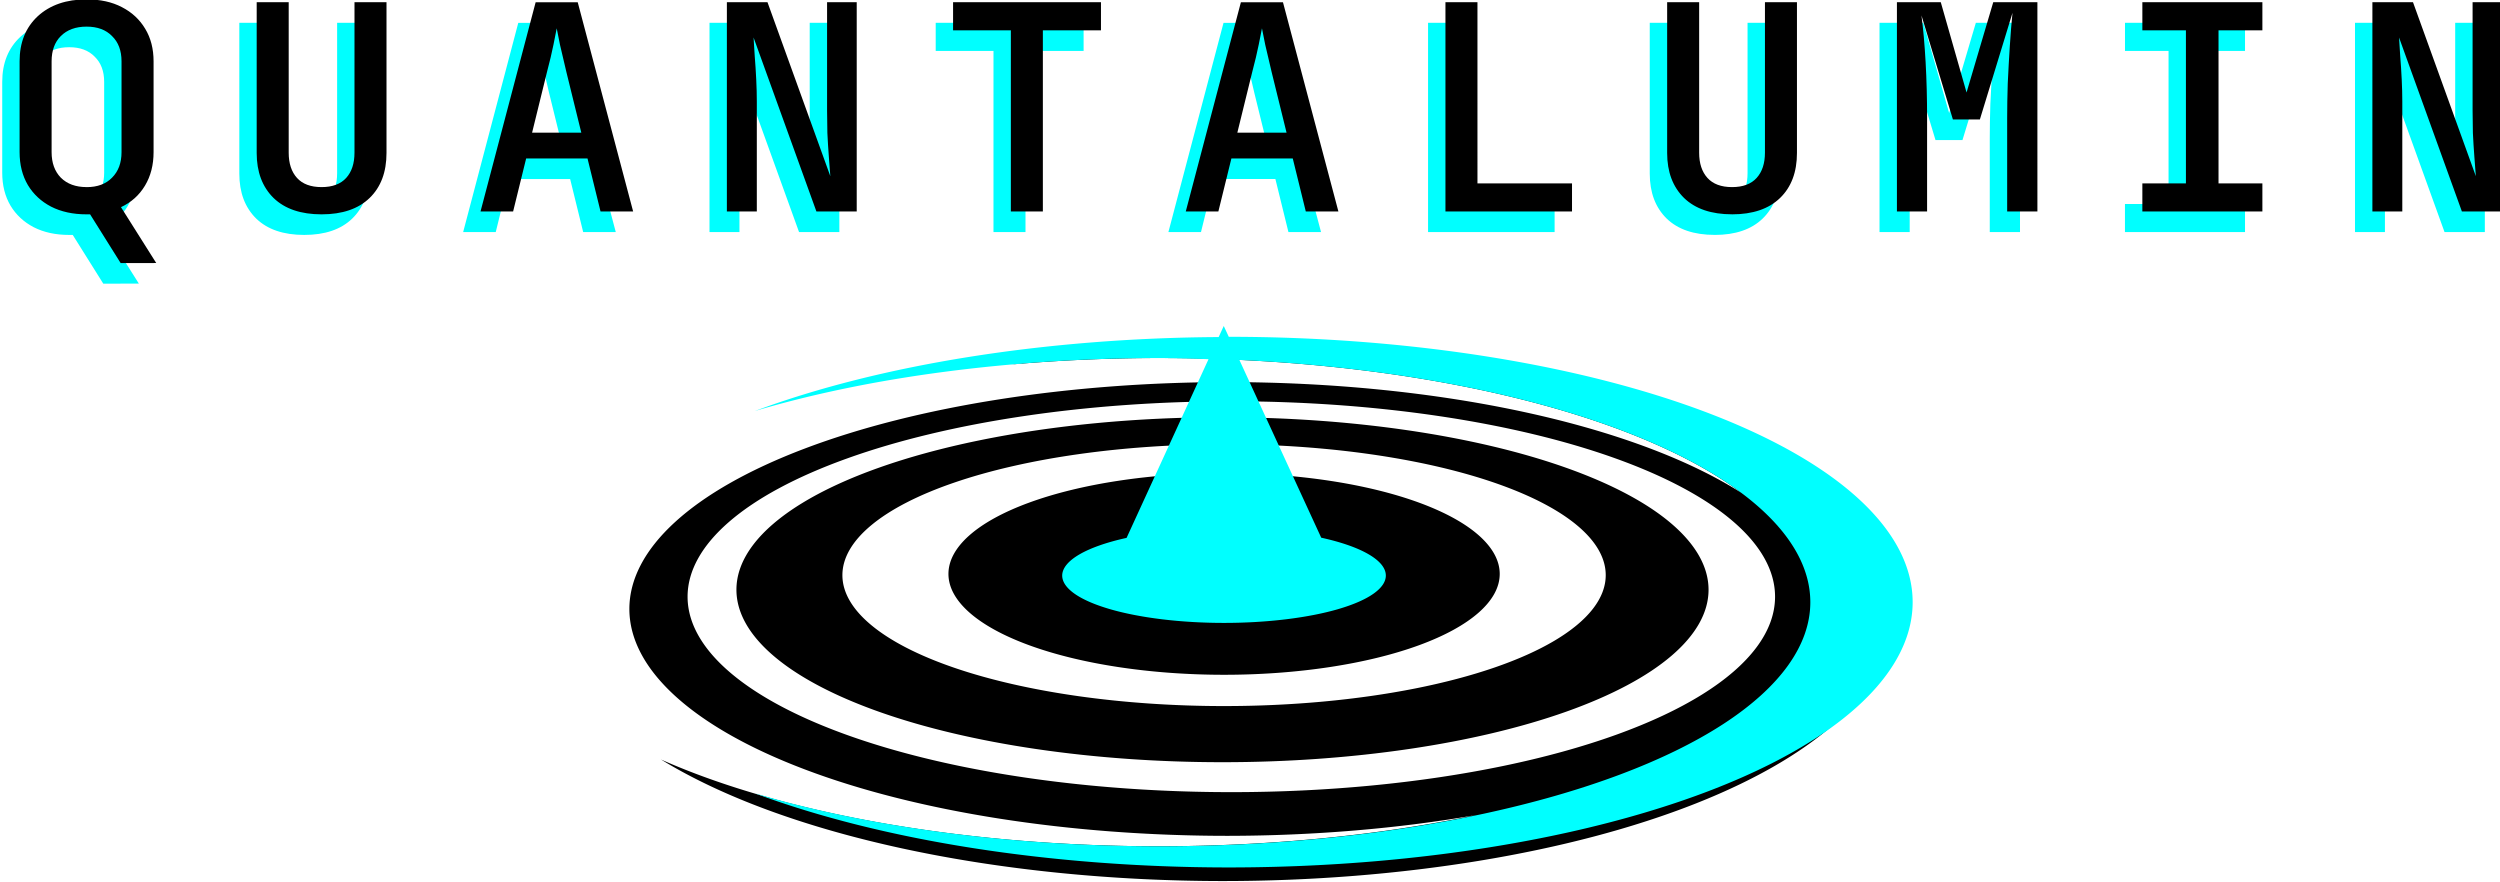 <svg width="1624.545" viewBox="0 0 14.497 26.856" id="logo" height="572.926" xmlns:xlink="http://www.w3.org/1999/xlink" xmlns="http://www.w3.org/2000/svg" xmlns:svg="http://www.w3.org/2000/svg"><defs id="defs1"><linearGradient id="swatch30"><stop style="stop-color:#000002;stop-opacity:0;" offset="0" id="stop30"/></linearGradient><color-profile name="Display" id="color-profile5" xlink:href="file:///Library/ColorSync/Profiles/Displays/Color%20LCD-EA8876A9-951C-B458-A168-05BC015C42A8.icc"/><color-profile name="Black-White" id="color-profile4" xlink:href="file:///Library/ColorSync/Profiles/Black%20&amp;%20White.icc"/><color-profile name="Blue-Tone" id="color-profile6" xlink:href="file:///Library/ColorSync/Profiles/Blue%20Tone.icc"/><rect x="174.609" y="364.832" width="628.293" height="406.029" id="rect1-5"/><rect x="174.609" y="364.832" width="628.293" height="406.029" id="rect1-1"/><rect x="174.609" y="364.832" width="916.997" height="690.106" id="rect1-1-6"/><rect x="174.609" y="364.832" width="916.997" height="690.106" id="rect1-1-6-5"/></defs><path id="black" d="m6.41 10.673a20.408 8.082.0 00-6.427.429 19.857 7.436.0 014.477-.197A19.857 7.436.0 0122.207 15.007 18.24 6.911.0 006.584 11.639 18.24 6.911.0 00-11.656 18.549 18.24 6.911.0 006.584 25.46a18.24 6.911.0 007.539-.632A19.857 7.436.0 014.46 25.778 19.857 7.436.0 01-10.694 23.134 20.408 8.082.0 006.41 26.837 20.408 8.082.0 0026.817 18.755 20.408 8.082.0 006.41 10.673zm.27 1.55A16.562 5.953.0 0123.242 18.176 16.562 5.953.0 016.679 24.129 16.562 5.953.0 01-9.883 18.176 16.562 5.953.0 016.679 12.224zm-.269.486A14.806 5.254.0 00-8.395 17.963 14.806 5.254.0 006.411 23.217 14.806 5.254.0 0021.216 17.963 14.806 5.254.0 006.411 12.71zm.048.822a11.625 3.987.0 0111.625 3.987A11.625 3.987.0 016.458 21.507a11.625 3.987.0 01-11.625-3.987 11.625 3.987.0 0111.625-3.987zm0 .879a8.396 3.072.0 00-8.396 3.072 8.396 3.072.0 008.396 3.072 8.396 3.072.0 008.396-3.072 8.396 3.072.0 00-8.396-3.072z" style="stroke-width:12.381"/><path d="m6.449 9.93-.155.337a20.853 8.082.0 00-14.131 2.254 19.857 7.436.0 0112.296-1.615 19.857 7.436.0 011.526.035l-2.496 5.443a4.929 1.442.0 00-1.961 1.148 4.929 1.442.0 004.929 1.442 4.929 1.442.0 004.929-1.442A4.929 1.442.0 009.418 16.378L6.925 10.964a19.857 7.436.0 0117.391 7.377A19.857 7.436.0 014.46 25.778a19.857 7.436.0 01-12.293-1.614 20.853 8.082.0 0014.413 2.259 20.853 8.082.0 0020.853-8.082 20.853 8.082.0 00-20.831-8.082z" id="icon-highlight" class="logo-highlight" style="fill:#00ffff;stroke-width:12.381"><animate attributeName="fill" values="#00ffff;#ebff00;#00ffff" dur="10s" repeatCount="indefinite"/></path><path d="m-27.681 8.64-.93-1.484q-.063.0-.108.0-.623.0-1.083-.236-.451-.236-.704-.655-.253-.428-.253-1.004V2.494q0-.856.551-1.371.56-.515 1.49-.515.623.0 1.074.236.46.236.713.663.253.419.253.987v2.767q0 .585-.262 1.021-.262.437-.731.655l1.074 1.702zm-1.038-2.313q.497.0.776-.288.289-.288.289-.777V2.494q0-.489-.289-.768-.28-.288-.776-.288-.497.0-.785.288-.28.279-.28.768v2.767q0 .489.28.777.289.288.785.288zm7.16.829q-.948.0-1.463-.498-.515-.506-.515-1.371V.695h.975V5.279q0 .489.253.768.253.279.749.279.497.0.749-.279.253-.279.253-.768V.695h.975V5.287q0 .873-.515 1.371-.515.498-1.463.498zm4.84-.087 1.679-6.373h1.282l1.688 6.373h-.993l-.397-1.615h-1.869l-.397 1.615zm1.571-2.401h1.499l-.451-1.833q-.117-.489-.199-.847-.072-.358-.099-.498-.027.14-.099.498-.072.358-.199.838zm5.933 2.401V.695h1.237l1.914 5.299q-.018-.244-.045-.594-.027-.349-.045-.725-.009-.375-.009-.69V.695h.903V7.068h-1.228L-8.402 1.769q.018.236.036.576.027.332.045.698.018.367.018.681v3.344zm8.65.0V1.551h-1.76V.695h4.505V1.551h-1.77v5.517zm5.328.0 1.679-6.373h1.282L9.412 7.068H8.419l-.397-1.615h-1.869l-.397 1.615zm1.571-2.401h1.499l-.451-1.833q-.117-.489-.199-.847-.072-.358-.099-.498-.027.14-.099.498-.072.358-.199.838zM12.672 7.068V.695h.975V6.213h2.88v.856zm8.731.087q-.948.0-1.463-.498-.515-.506-.515-1.371V.695h.975V5.279q0 .489.253.768.253.279.749.279.497.0.749-.279.253-.279.253-.768V.695h.975V5.287q0 .873-.515 1.371-.515.498-1.463.498zm5.021-.087V.695h1.336l.785 2.75.813-2.75h1.345V7.068h-.921V4.222q0-.489.018-1.056.027-.576.063-1.135.036-.559.081-1.013l-.993 3.248h-.822l-.957-3.169q.081.62.126 1.423.045.803.045 1.702v2.846zm7.476.0V6.213H35.228V1.551H33.901V.695h3.656V1.551h-1.336v4.662h1.336v.856zm7.007.0V.695h1.237L44.058 5.994q-.018-.244-.045-.594-.027-.349-.045-.725-.009-.375-.009-.69V.695h.903V7.068H43.634L41.72 1.769q.018.236.036.576.027.332.045.698.018.367.018.681v3.344z" id="text-highlight" class="logo-highlight" style="fill:#00ffff;stroke-width:2.065"><animate attributeName="fill" values="#00ffff;#ebff00;#00ffff" dur="10s" repeatCount="indefinite"/></path><path id="black" d="m-27.152 8.013-.93-1.484q-.063.0-.108.0-.623.0-1.083-.236-.451-.236-.704-.655-.253-.428-.253-1.004V1.867q0-.856.551-1.371.56-.515 1.49-.515.623.0 1.074.236.46.236.713.663.253.419.253.987v2.767q0 .585-.262 1.021-.262.437-.731.655l1.074 1.702zm-1.038-2.313q.497.0.776-.288.289-.288.289-.777V1.867q0-.489-.289-.768-.28-.288-.776-.288-.497.0-.785.288-.28.279-.28.768v2.767q0 .489.28.777.289.288.785.288zm7.16.829q-.948.0-1.463-.498-.515-.506-.515-1.371V.068h.975V4.652q0 .489.253.768.253.279.749.279t.749-.279q.253-.279.253-.768V.068h.975V4.66q0 .873-.515 1.371-.515.498-1.463.498zm4.84-.087 1.679-6.373h1.282l1.688 6.373h-.993l-.397-1.615h-1.869l-.397 1.615zm1.571-2.401h1.499l-.451-1.833q-.117-.489-.199-.847-.072-.358-.099-.498-.027.14-.099.498-.072.358-.199.838zm5.933 2.401V.068h1.237l1.914 5.299q-.018-.244-.045-.594-.027-.349-.045-.725-.009-.375-.009-.69V.068h.903V6.441h-1.228l-1.914-5.299q.018.236.036.576.027.332.045.698.018.367.018.681v3.344zm8.65.0V.924h-1.76V.068h4.505V.924H.939V6.441zm5.328.0 1.679-6.373h1.282L9.941 6.441H8.948l-.397-1.615H6.682l-.397 1.615zm1.571-2.401h1.499l-.451-1.833q-.117-.489-.199-.847-.072-.358-.099-.498-.027.14-.099.498-.072.358-.199.838zM13.202 6.441V.068h.975V5.586h2.88v.856zm8.731.087q-.948.0-1.463-.498-.515-.506-.515-1.371V.068h.975V4.652q0 .489.253.768.253.279.749.279.497.0.749-.279.253-.279.253-.768V.068h.975V4.66q0 .873-.515 1.371-.515.498-1.463.498zm5.021-.087V.068h1.336l.785 2.75.813-2.75h1.345V6.441H30.312V3.595q0-.489.018-1.056.027-.576.063-1.135.036-.559.081-1.013l-.993 3.248h-.822l-.957-3.169q.081.62.126 1.423.045.803.045 1.702v2.846zm7.476.0V5.586h1.327V.924H34.43V.068h3.656V.924H36.75V5.586h1.336v.856zm7.007.0V.068h1.237L44.588 5.367q-.018-.244-.045-.594-.027-.349-.045-.725-.009-.375-.009-.69V.068h.903V6.441H44.163L42.249 1.142q.018.236.036.576.027.332.045.698.018.367.018.681v3.344z" aria-label="logo" style="stroke-width:2.065"/></svg>